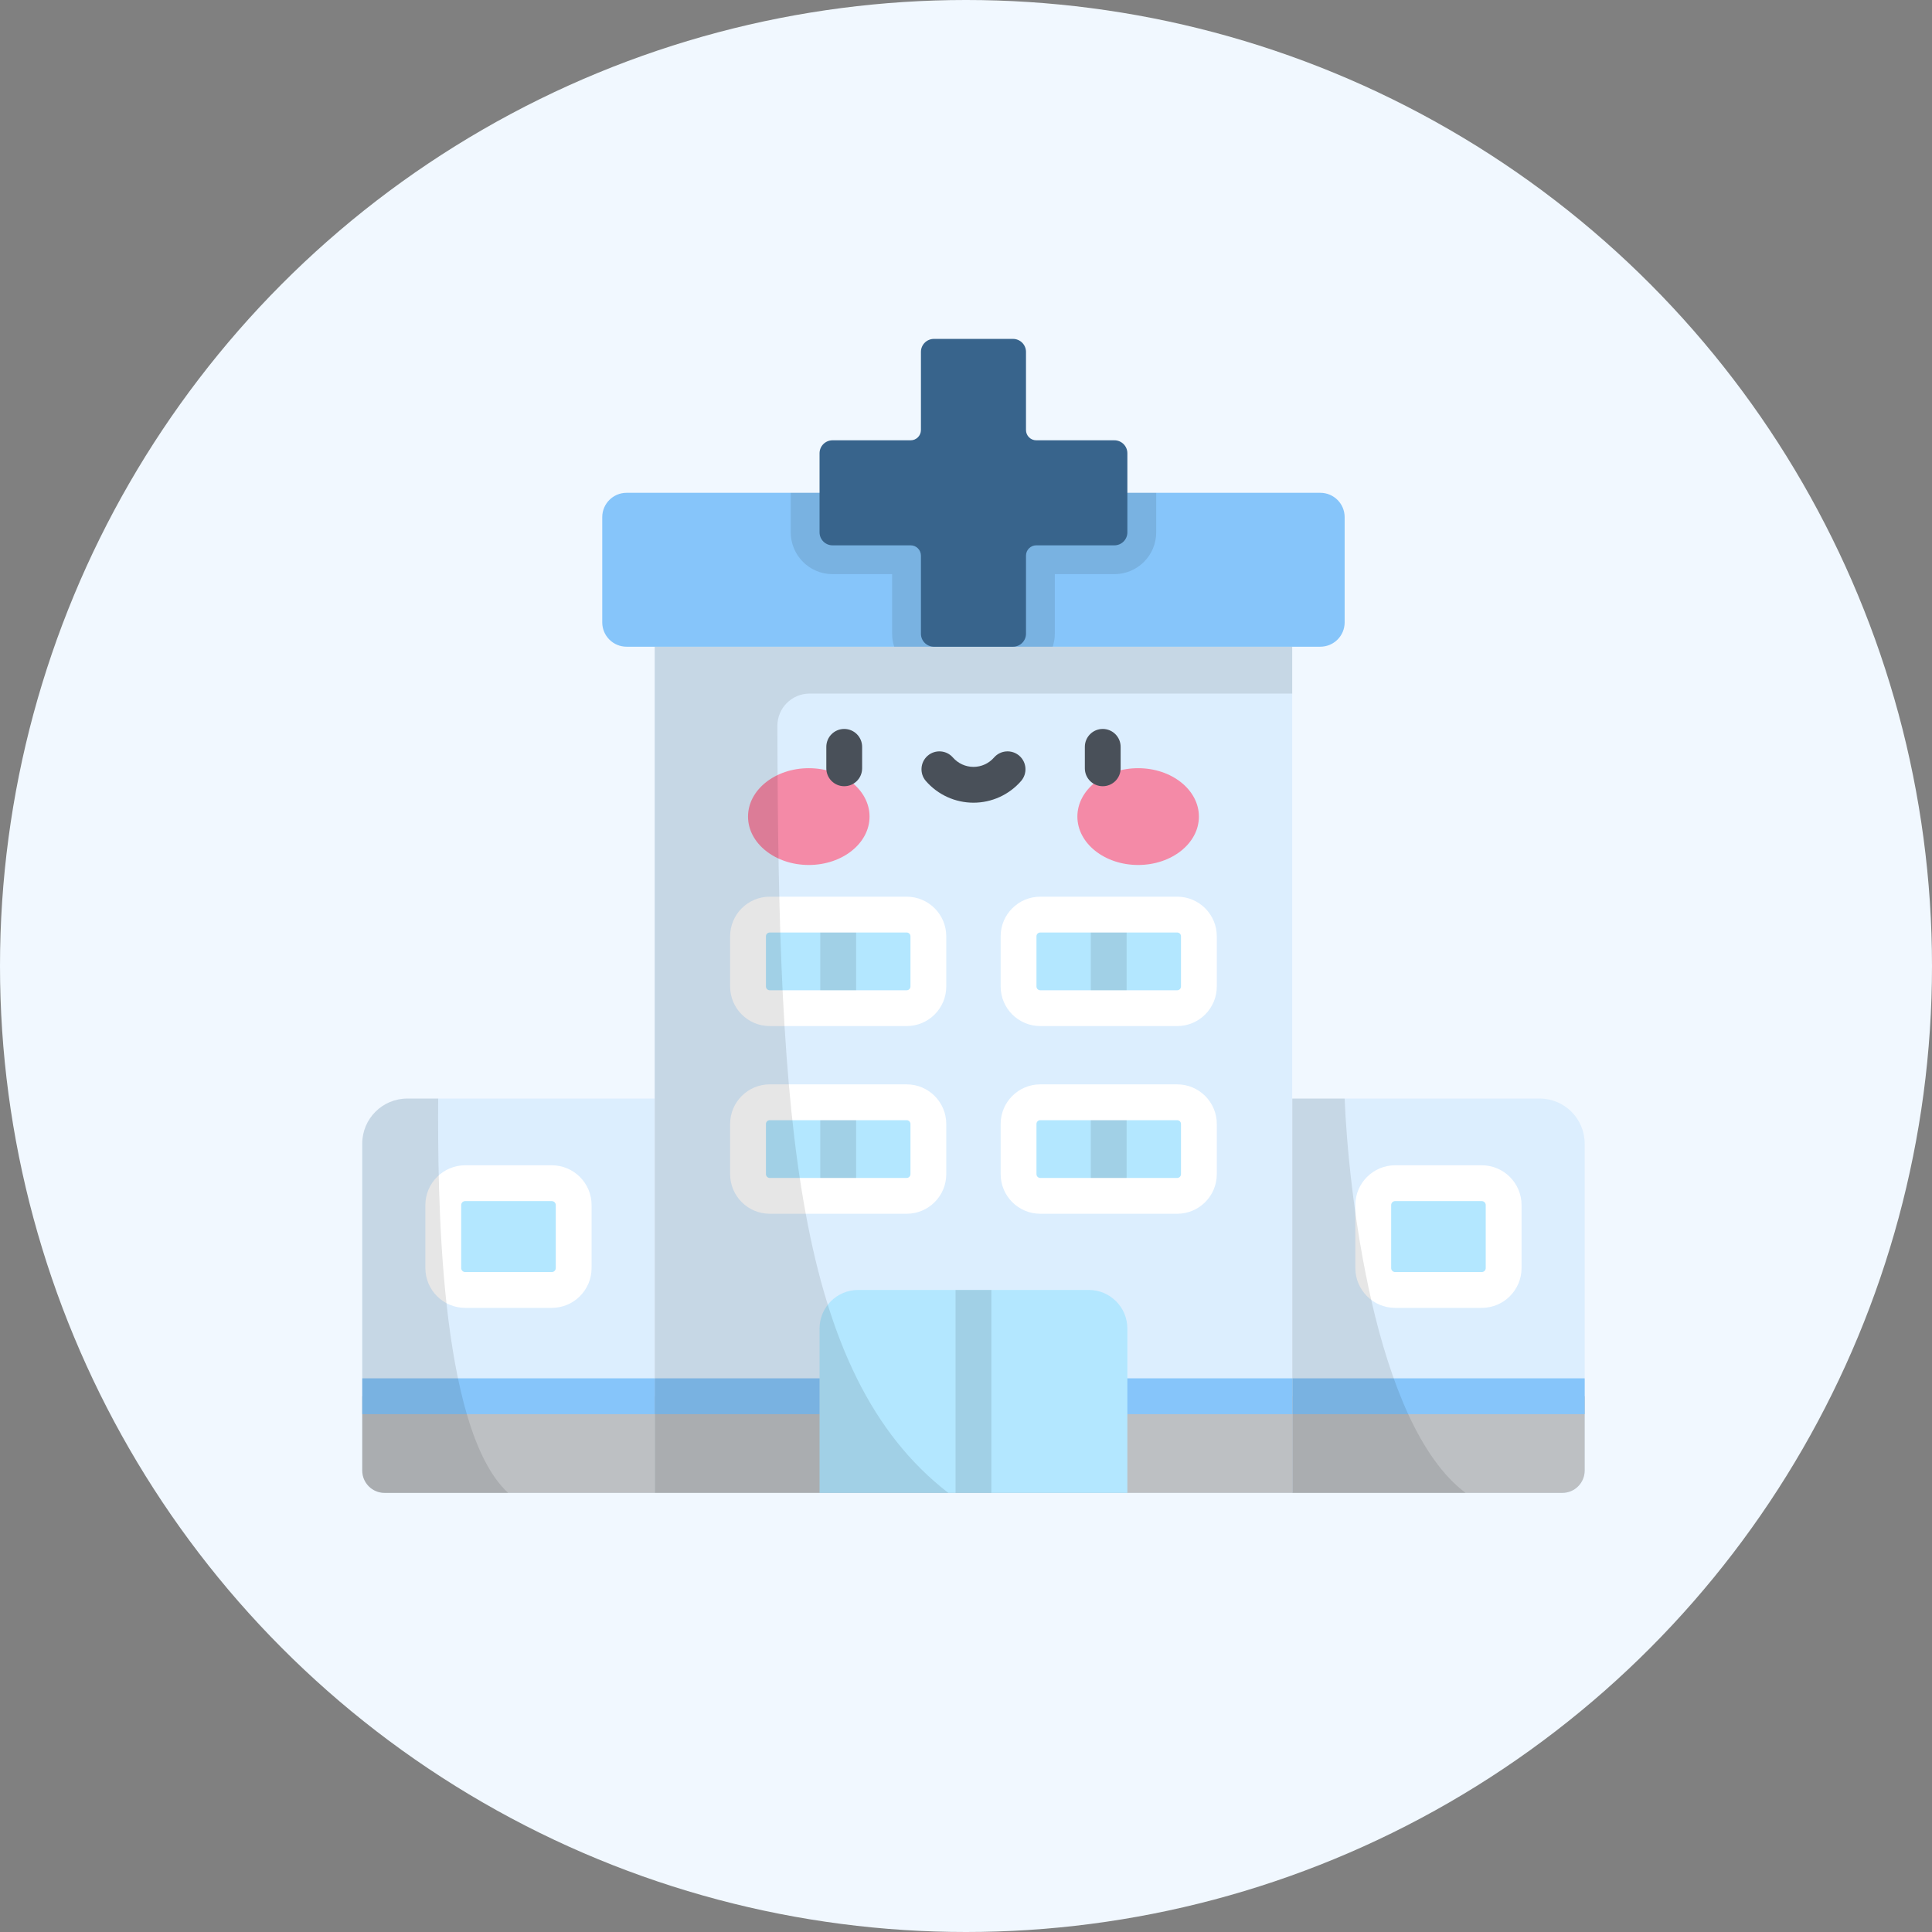 <?xml version="1.0" encoding="UTF-8"?>
<svg width="80px" height="80px" viewBox="0 0 80 80" version="1.1" xmlns="http://www.w3.org/2000/svg" xmlns:xlink="http://www.w3.org/1999/xlink">
    <rect x="0" y="0" width="80" height="80" fill="#808080" stroke="none"/>
    <!-- Generator: Sketch 57.1 (83088) - https://sketch.com -->
    <title>illustrations / collect sample / illustration_hospital</title>
    <desc>Created with Sketch.</desc>
    <g id="UI" stroke="none" stroke-width="1" fill="none" fill-rule="evenodd">
        <g id="1_0_Sales-Portal_Homepage_fin" transform="translate(-570, -3359)">
            <g id="collect" transform="translate(149, 3185)">
                <g id="hospital" transform="translate(421, 174)">
                    <g id="illustrations-/-collect-sample-/-illustration_hospital">
                        <g>
                            <circle id="Oval-Copy" fill="#F1F8FF" fill-rule="nonzero" cx="40" cy="40" r="40"></circle>
                            <g id="hospital-(1)" transform="translate(15, 14)" fill-rule="nonzero">
                                <path d="M48.753,31.489 L38.508,31.489 L38.508,47.817 L49.693,47.817 C50.204,47.817 50.618,47.403 50.618,46.891 L50.618,33.354 C50.618,32.324 49.783,31.489 48.753,31.489 Z" id="Path" fill="#DCEEFE"></path>
                                <path d="M38.508,43.815 L38.508,47.817 L49.693,47.817 C50.204,47.817 50.618,47.403 50.618,46.891 L50.618,43.815 L38.508,43.815 Z" id="Path" fill="#BDC0C3"></path>
                                <rect id="Rectangle" fill="#86C5FA" x="38.508" y="43.074" width="12.11" height="1.483"></rect>
                                <path d="M46.357,39.414 L42.769,39.414 C42.269,39.414 41.863,39.009 41.863,38.508 L41.863,35.899 C41.863,35.399 42.269,34.994 42.769,34.994 L46.357,34.994 C46.857,34.994 47.263,35.399 47.263,35.899 L47.263,38.508 C47.263,39.009 46.857,39.414 46.357,39.414 Z" id="Path" fill="#B3E7FF"></path>
                                <path d="M46.357,40.156 L42.769,40.156 C41.861,40.156 41.122,39.417 41.122,38.508 L41.122,35.899 C41.122,34.991 41.861,34.252 42.769,34.252 L46.357,34.252 C47.265,34.252 48.004,34.991 48.004,35.899 L48.004,38.508 C48.004,39.417 47.265,40.156 46.357,40.156 Z M42.769,35.735 C42.678,35.735 42.605,35.809 42.605,35.899 L42.605,38.508 C42.605,38.599 42.678,38.673 42.769,38.673 L46.357,38.673 C46.448,38.673 46.521,38.599 46.521,38.508 L46.521,35.899 C46.521,35.809 46.448,35.735 46.357,35.735 L42.769,35.735 L42.769,35.735 Z" id="Shape" fill="#FFFFFF"></path>
                                <path d="M1.865,31.489 L12.11,31.489 L12.11,47.817 L0.926,47.817 C0.414,47.817 0,47.403 0,46.891 L0,33.354 C0,32.324 0.835,31.489 1.865,31.489 Z" id="Path" fill="#DCEEFE"></path>
                                <path d="M12.11,43.815 L12.11,47.817 L0.926,47.817 C0.414,47.817 0,47.403 0,46.891 L0,43.815 L12.11,43.815 Z" id="Path" fill="#BDC0C3"></path>
                                <rect id="Rectangle" fill="#86C5FA" x="0" y="43.074" width="12.11" height="1.483"></rect>
                                <path d="M4.261,39.414 L7.849,39.414 C8.349,39.414 8.755,39.009 8.755,38.508 L8.755,35.899 C8.755,35.399 8.349,34.994 7.849,34.994 L4.261,34.994 C3.761,34.994 3.355,35.399 3.355,35.899 L3.355,38.508 C3.355,39.009 3.761,39.414 4.261,39.414 Z" id="Path" fill="#B3E7FF"></path>
                                <path d="M7.849,40.156 L4.261,40.156 C3.353,40.156 2.614,39.417 2.614,38.508 L2.614,35.899 C2.614,34.991 3.353,34.252 4.261,34.252 L7.849,34.252 C8.757,34.252 9.496,34.991 9.496,35.899 L9.496,38.508 C9.496,39.417 8.757,40.156 7.849,40.156 Z M4.261,35.735 C4.17,35.735 4.097,35.809 4.097,35.899 L4.097,38.508 C4.097,38.599 4.171,38.673 4.261,38.673 L7.849,38.673 C7.94,38.673 8.013,38.599 8.013,38.508 L8.013,35.899 C8.013,35.809 7.94,35.735 7.849,35.735 L4.261,35.735 L4.261,35.735 Z" id="Shape" fill="#FFFFFF"></path>
                                <path d="M1.865,31.489 C0.835,31.489 0,32.324 0,33.354 L0,46.891 C0,47.402 0.414,47.817 0.926,47.817 L6.04,47.817 C3.133,45.132 3.127,35.202 3.144,31.489 L1.865,31.489 L1.865,31.489 Z" id="Path" fill="#000000" opacity="0.1"></path>
                                <path d="M40.679,31.489 L38.508,31.489 L38.508,47.817 L45.687,47.817 C41.864,44.945 40.82,35.079 40.679,31.489 Z" id="Path" fill="#000000" opacity="0.1"></path>
                                <rect id="Rectangle" fill="#DCEEFE" x="12.11" y="12.779" width="26.398" height="35.037"></rect>
                                <polygon id="Path" fill="#BDC0C3" points="12.11 43.815 12.11 47.817 12.11 47.817 38.508 47.817 38.508 43.815"></polygon>
                                <g id="Group" transform="translate(9.886, 6.327)" fill="#86C5FA">
                                    <rect id="Rectangle" x="2.223" y="36.747" width="26.398" height="1.483"></rect>
                                    <path d="M29.785,0.079 L1.06,0.079 C0.503,0.079 0.052,0.53 0.052,1.087 L0.052,5.445 C0.052,6.001 0.503,6.452 1.06,6.452 L29.785,6.452 C30.342,6.452 30.793,6.001 30.793,5.445 L30.793,1.087 C30.793,0.53 30.342,0.079 29.785,0.079 Z" id="Path"></path>
                                </g>
                                <path d="M17.743,6.406 L17.743,8.043 C17.743,8.998 18.519,9.774 19.473,9.774 L21.941,9.774 L21.941,12.242 C21.941,12.43 21.972,12.61 22.028,12.78 L28.59,12.78 C28.646,12.61 28.677,12.43 28.677,12.242 L28.677,9.774 L31.145,9.774 C32.099,9.774 32.876,8.998 32.876,8.043 L32.876,6.406 L17.743,6.406 Z" id="Path" fill="#000000" opacity="0.1"></path>
                                <path d="M27.484,3.805 L27.484,0.57 C27.484,0.274 27.243,0.033 26.946,0.033 L23.672,0.033 C23.375,0.033 23.134,0.274 23.134,0.57 L23.134,3.805 C23.134,4.041 22.943,4.232 22.708,4.232 L19.473,4.232 C19.176,4.232 18.936,4.472 18.936,4.769 L18.936,8.043 C18.936,8.34 19.176,8.581 19.473,8.581 L22.708,8.581 C22.943,8.581 23.134,8.772 23.134,9.007 L23.134,12.242 C23.134,12.539 23.375,12.779 23.672,12.779 L26.946,12.779 C27.243,12.779 27.484,12.539 27.484,12.242 L27.484,9.007 C27.484,8.772 27.675,8.581 27.91,8.581 L31.145,8.581 C31.442,8.581 31.682,8.34 31.682,8.043 L31.682,4.769 C31.682,4.472 31.442,4.232 31.145,4.232 L27.91,4.232 C27.675,4.232 27.484,4.041 27.484,3.805 Z" id="Path" fill="#38648C"></path>
                                <path d="M30.084,39.414 L20.534,39.414 C19.651,39.414 18.936,40.13 18.936,41.012 L18.936,47.817 L31.682,47.817 L31.682,41.012 C31.682,40.13 30.967,39.414 30.084,39.414 Z" id="Path" fill="#B3E7FF"></path>
                                <rect id="Rectangle" fill="#000000" opacity="0.1" x="24.568" y="39.414" width="1.483" height="8.403"></rect>
                                <g id="Group" transform="translate(15.917, 17.795)" fill="#F48AA7">
                                    <ellipse id="Oval" cx="2.573" cy="2.018" rx="2.516" ry="2.004"></ellipse>
                                    <ellipse id="Oval" cx="16.211" cy="2.018" rx="2.516" ry="2.004"></ellipse>
                                </g>
                                <g id="Group" transform="translate(19.18, 16.115)" fill="#495059">
                                    <path d="M0.777,2.441 C0.368,2.441 0.036,2.109 0.036,1.699 L0.036,0.811 C0.036,0.401 0.368,0.069 0.777,0.069 C1.187,0.069 1.519,0.401 1.519,0.811 L1.519,1.699 C1.519,2.109 1.187,2.441 0.777,2.441 Z" id="Path"></path>
                                    <path d="M11.482,2.441 C11.073,2.441 10.741,2.109 10.741,1.699 L10.741,0.811 C10.741,0.401 11.073,0.069 11.482,0.069 C11.892,0.069 12.223,0.401 12.223,0.811 L12.223,1.699 C12.223,2.109 11.892,2.441 11.482,2.441 Z" id="Path"></path>
                                    <path d="M6.13,3.123 C5.374,3.123 4.656,2.796 4.159,2.226 C3.89,1.917 3.923,1.449 4.231,1.18 C4.54,0.911 5.008,0.943 5.277,1.251 C5.493,1.498 5.803,1.64 6.13,1.64 C6.456,1.64 6.767,1.498 6.982,1.251 C7.251,0.943 7.719,0.911 8.028,1.18 C8.337,1.449 8.369,1.917 8.1,2.226 C7.603,2.796 6.885,3.123 6.13,3.123 Z" id="Path"></path>
                                </g>
                                <g id="Group" transform="translate(15.917, 23.826)" fill="#B3E7FF">
                                    <path d="M17.829,3.92 L12.157,3.92 C11.661,3.92 11.259,3.518 11.259,3.022 L11.259,0.943 C11.259,0.447 11.661,0.045 12.157,0.045 L17.829,0.045 C18.325,0.045 18.727,0.447 18.727,0.943 L18.727,3.022 C18.727,3.518 18.325,3.92 17.829,3.92 Z" id="Path"></path>
                                    <path d="M6.627,3.92 L0.955,3.92 C0.459,3.92 0.057,3.518 0.057,3.022 L0.057,0.943 C0.057,0.447 0.459,0.045 0.955,0.045 L6.627,0.045 C7.123,0.045 7.525,0.447 7.525,0.943 L7.525,3.022 C7.525,3.518 7.123,3.92 6.627,3.92 Z" id="Path"></path>
                                </g>
                                <rect id="Rectangle" fill="#000000" opacity="0.1" x="30.168" y="23.872" width="1.483" height="3.874"></rect>
                                <rect id="Rectangle" fill="#000000" opacity="0.1" x="18.966" y="23.872" width="1.483" height="3.874"></rect>
                                <g id="Group" transform="translate(15.225, 23.035)" fill="#FFFFFF">
                                    <path d="M18.521,5.452 L12.849,5.452 C11.945,5.452 11.21,4.717 11.21,3.813 L11.21,1.734 C11.21,0.83 11.945,0.095 12.849,0.095 L18.521,0.095 C19.425,0.095 20.16,0.83 20.16,1.734 L20.16,3.813 C20.16,4.717 19.425,5.452 18.521,5.452 Z M12.849,1.578 C12.763,1.578 12.693,1.648 12.693,1.734 L12.693,3.813 C12.693,3.899 12.763,3.969 12.849,3.969 L18.521,3.969 C18.607,3.969 18.677,3.899 18.677,3.813 L18.677,1.734 C18.677,1.648 18.607,1.578 18.521,1.578 L12.849,1.578 Z" id="Shape"></path>
                                    <path d="M7.319,5.452 L1.647,5.452 C0.743,5.452 0.008,4.717 0.008,3.813 L0.008,1.734 C0.008,0.83 0.743,0.095 1.647,0.095 L7.319,0.095 C8.223,0.095 8.958,0.83 8.958,1.734 L8.958,3.813 C8.958,4.717 8.223,5.452 7.319,5.452 Z M1.647,1.578 C1.561,1.578 1.491,1.648 1.491,1.734 L1.491,3.813 C1.491,3.899 1.561,3.969 1.647,3.969 L7.319,3.969 C7.405,3.969 7.475,3.899 7.475,3.813 L7.475,1.734 C7.475,1.648 7.405,1.578 7.319,1.578 L1.647,1.578 Z" id="Shape"></path>
                                </g>
                                <g id="Group" transform="translate(15.917, 31.636)" fill="#B3E7FF">
                                    <path d="M17.829,3.881 L12.157,3.881 C11.661,3.881 11.259,3.479 11.259,2.983 L11.259,0.905 C11.259,0.409 11.661,0.007 12.157,0.007 L17.829,0.007 C18.325,0.007 18.727,0.409 18.727,0.905 L18.727,2.983 C18.727,3.479 18.325,3.881 17.829,3.881 Z" id="Path"></path>
                                    <path d="M6.627,3.881 L0.955,3.881 C0.459,3.881 0.057,3.479 0.057,2.983 L0.057,0.905 C0.057,0.409 0.459,0.007 0.955,0.007 L6.627,0.007 C7.123,0.007 7.525,0.409 7.525,0.905 L7.525,2.983 C7.525,3.479 7.123,3.881 6.627,3.881 Z" id="Path"></path>
                                </g>
                                <rect id="Rectangle" fill="#000000" opacity="0.1" x="30.168" y="31.642" width="1.483" height="3.874"></rect>
                                <rect id="Rectangle" fill="#000000" opacity="0.1" x="18.966" y="31.642" width="1.483" height="3.874"></rect>
                                <g id="Group" transform="translate(15.225, 30.845)" fill="#FFFFFF">
                                    <path d="M18.521,5.414 L12.849,5.414 C11.945,5.414 11.21,4.678 11.21,3.774 L11.21,1.696 C11.21,0.791 11.945,0.056 12.849,0.056 L18.521,0.056 C19.425,0.056 20.16,0.792 20.16,1.696 L20.16,3.774 C20.16,4.678 19.425,5.414 18.521,5.414 Z M12.849,1.539 C12.763,1.539 12.693,1.609 12.693,1.695 L12.693,3.774 C12.693,3.86 12.763,3.931 12.849,3.931 L18.521,3.931 C18.607,3.931 18.677,3.86 18.677,3.774 L18.677,1.696 C18.677,1.609 18.607,1.539 18.521,1.539 L12.849,1.539 L12.849,1.539 Z" id="Shape"></path>
                                    <path d="M7.319,5.414 L1.647,5.414 C0.743,5.414 0.008,4.678 0.008,3.774 L0.008,1.696 C0.008,0.791 0.743,0.056 1.647,0.056 L7.319,0.056 C8.223,0.056 8.958,0.792 8.958,1.696 L8.958,3.774 C8.958,4.678 8.223,5.414 7.319,5.414 Z M1.647,1.539 C1.561,1.539 1.491,1.609 1.491,1.695 L1.491,3.774 C1.491,3.86 1.561,3.931 1.647,3.931 L7.319,3.931 C7.405,3.931 7.475,3.86 7.475,3.774 L7.475,1.696 C7.475,1.609 7.405,1.539 7.319,1.539 L1.647,1.539 L1.647,1.539 Z" id="Shape"></path>
                                </g>
                                <path d="M12.11,47.817 L24.269,47.817 C17.914,42.913 17.222,32.403 17.19,16.056 C17.188,15.319 17.786,14.72 18.524,14.72 L38.508,14.72 L38.508,12.779 L12.11,12.779 L12.11,47.817 Z" id="Path" fill="#000000" opacity="0.1"></path>
                            </g>
                        </g>
                    </g>
                </g>
            </g>
        </g>
    </g>
</svg>